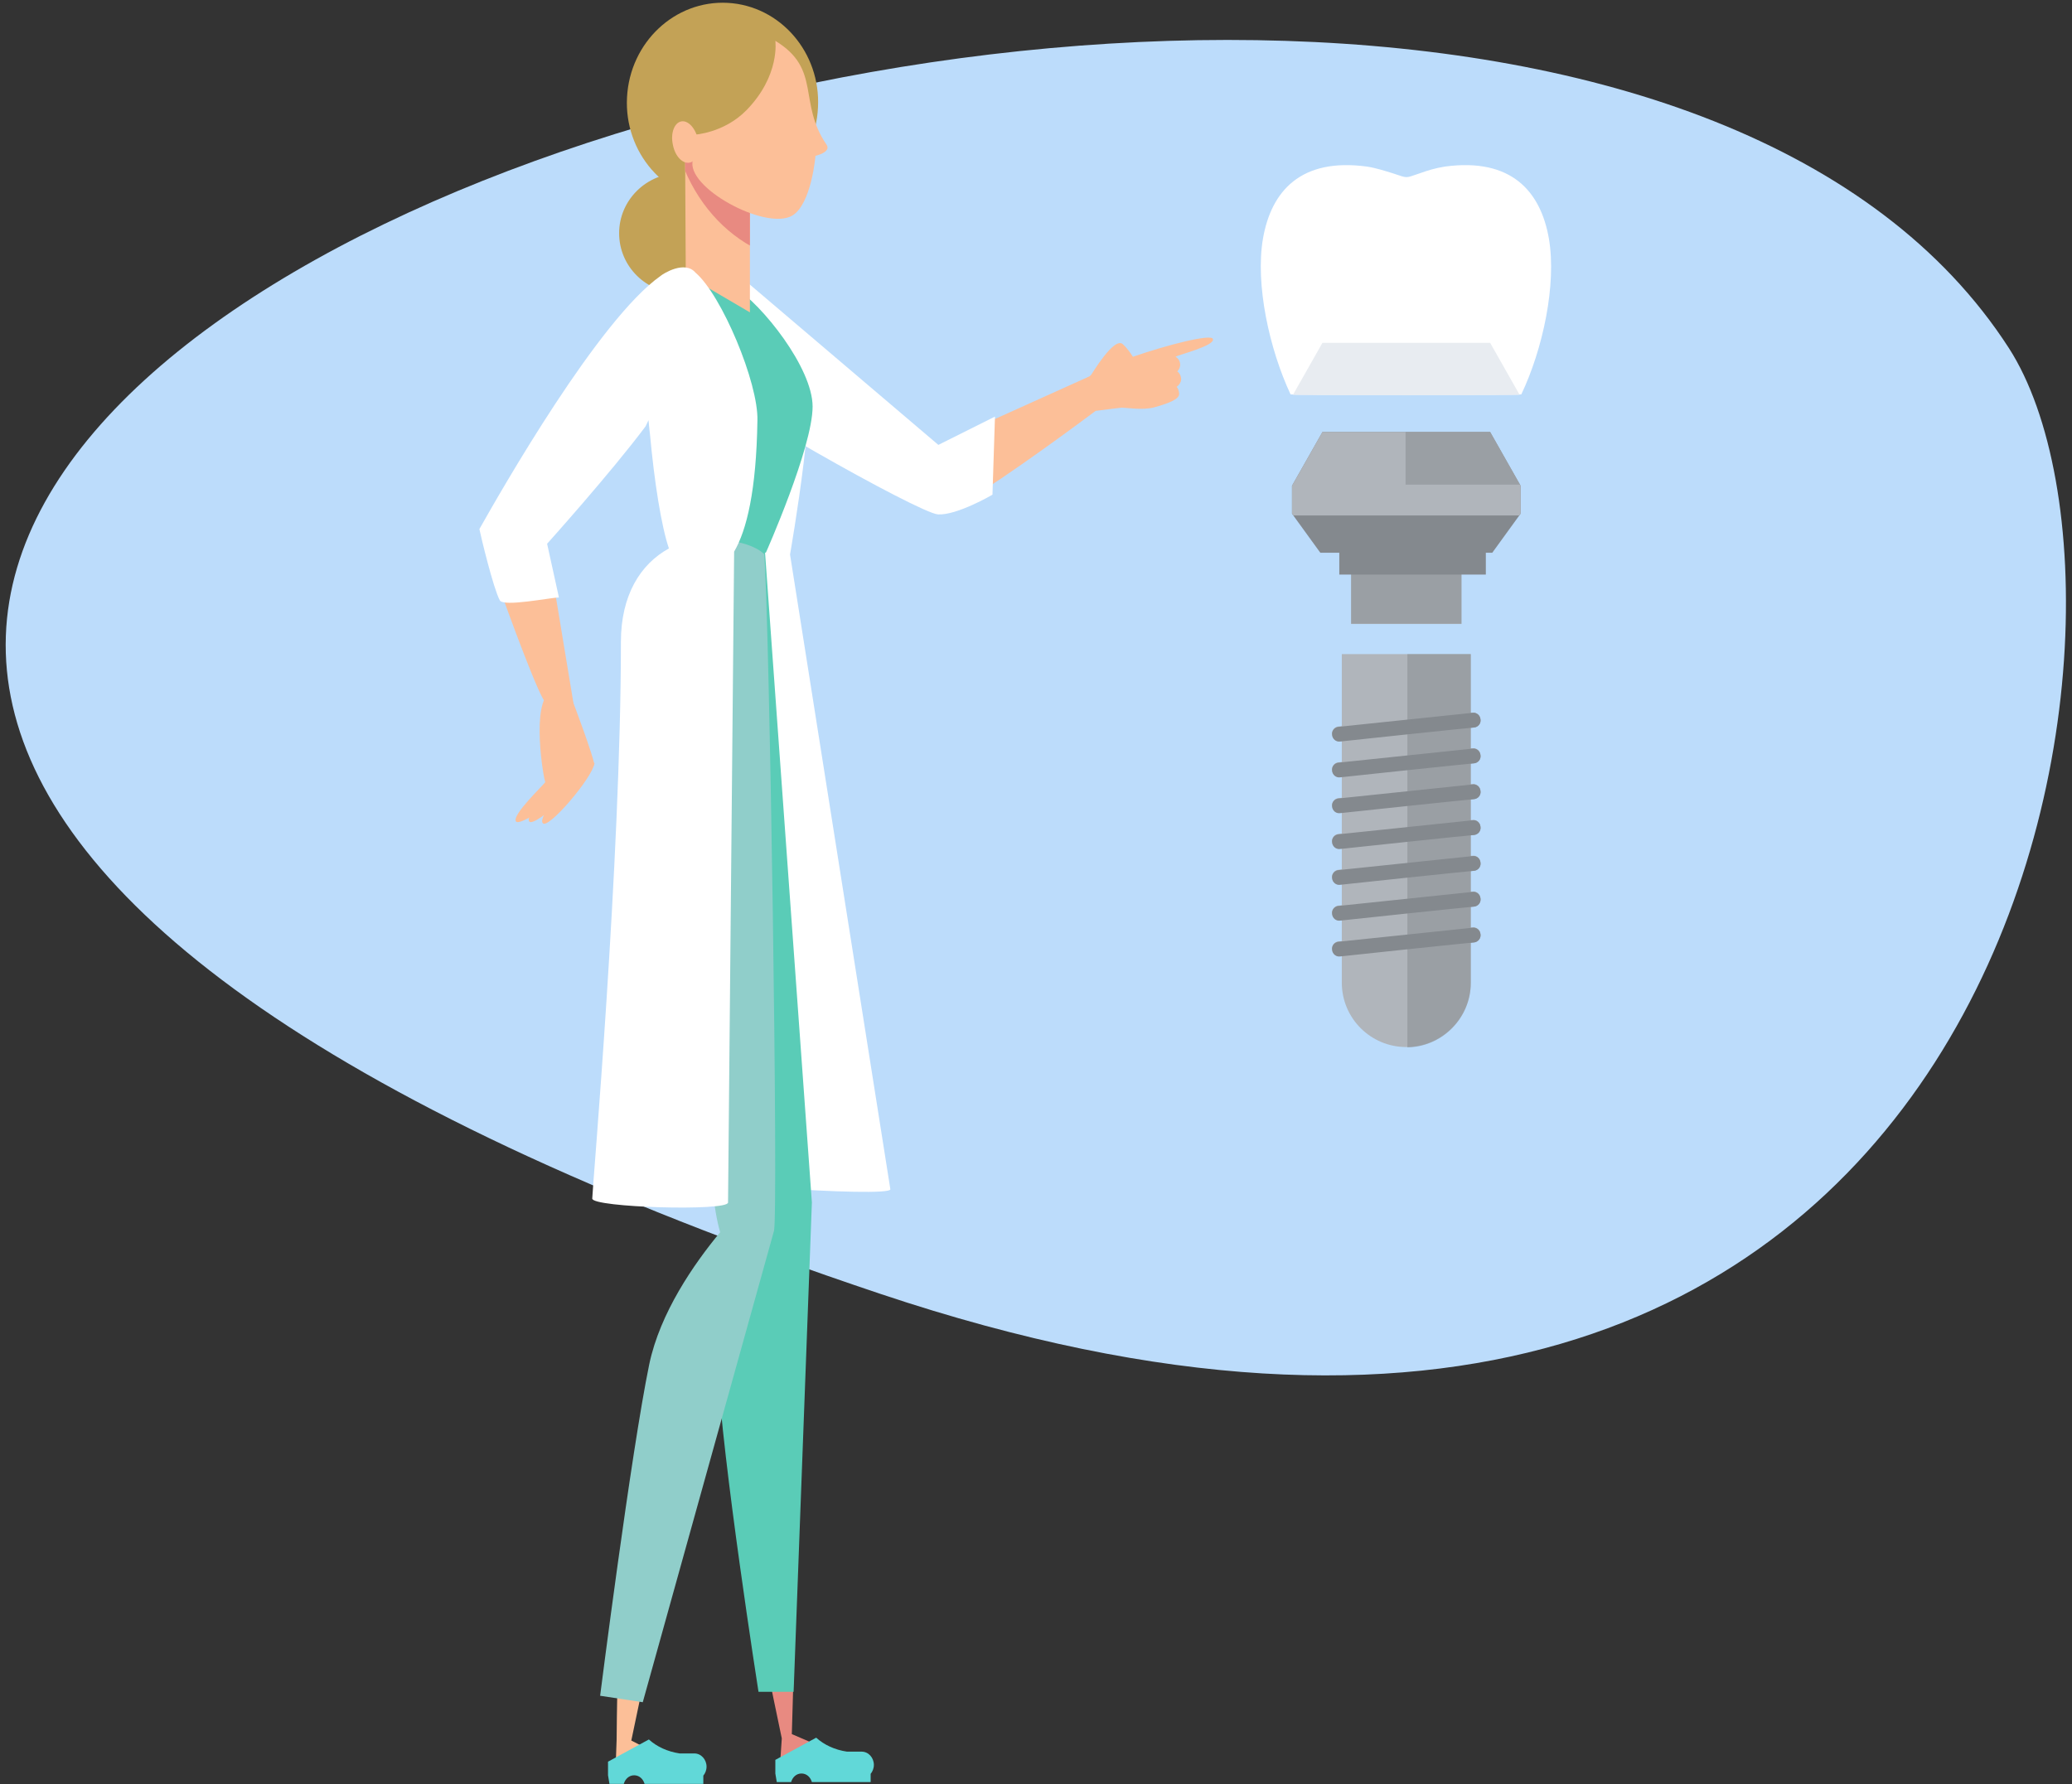 <?xml version="1.0" encoding="UTF-8"?>
<svg xmlns="http://www.w3.org/2000/svg" xmlns:xlink="http://www.w3.org/1999/xlink" version="1.1" x="0px" y="0px" viewBox="0 0 578.3 498.1" style="enable-background:new 0 0 578.3 498.1;" xml:space="preserve">
<rect x="0" y="0" width="578.3" height="498.1" fill="#333333" stroke="none"/>
<style type="text/css">
	.st0{fill:#BCDCFB;}
	.st1{fill:#B0B5BB;}
	.st2{opacity:0.5;clip-path:url(#SVGID_2_);}
	.st3{clip-path:url(#SVGID_4_);fill:#84898E;}
	.st4{fill:#84898E;}
	.st5{opacity:0.5;clip-path:url(#SVGID_6_);}
	.st6{clip-path:url(#SVGID_8_);fill:#84898E;}
	.st7{opacity:0.5;clip-path:url(#SVGID_10_);}
	.st8{clip-path:url(#SVGID_12_);fill:#84898E;}
	.st9{fill:#FFFFFF;}
	.st10{clip-path:url(#SVGID_14_);fill:#E8ECF1;}
	.st11{fill:#FCBF98;}
	.st12{fill:#C3A256;}
	.st13{fill:#E88A81;}
	.st14{fill:#5ACCB7;}
	.st15{clip-path:url(#SVGID_16_);fill:#E88A81;}
	.st16{fill:#90CECA;}
	.st17{fill:#61D8D8;}
	.st18{fill:#86E2D5;}
	.st19{fill:none;stroke:#FFFFFF;stroke-width:1.236;}
</style>
<g id="BG">
	<g>
		<g>
			<path class="st0" d="M245.7,361.2c-641.4-214.9,167.1-493.5,315-264C607.9,170.6,563.3,467.6,245.7,361.2"></path>
		</g>
	</g>
</g>
<g id="ILLUS">
	<g>
		<g>
			<g>
				<path class="st1" d="M413.2,200.8c-0.1-1.1-1.1-2-2.3-1.8c0,0-0.2,0-0.4,0v-16.4h-36v20.1c-0.5,0.1-0.8,0.1-0.9,0.1      c-1.1,0.1-2,1.1-1.8,2.3c0.1,1.1,1.1,2,2.3,1.8c0,0,0.2,0,0.4,0v5.8c-0.5,0.1-0.8,0.1-0.9,0.1c-1.1,0.1-2,1.1-1.8,2.3      c0.1,1.1,1.1,2,2.3,1.8c0,0,0.2,0,0.4,0v5.8c-0.5,0.1-0.8,0.1-0.9,0.1c-1.1,0.1-2,1.1-1.8,2.3c0.1,1.1,1.1,2,2.3,1.8      c0,0,0.2,0,0.4,0v5.8c-0.5,0.1-0.8,0.1-0.9,0.1c-1.1,0.1-2,1.1-1.8,2.3c0.1,1.1,1.1,2,2.3,1.8c0,0,0.2,0,0.4,0v5.8      c-0.5,0.1-0.8,0.1-0.9,0.1c-1.1,0.1-2,1.1-1.8,2.3c0.1,1.1,1.1,2,2.3,1.8c0,0,0.2,0,0.4,0v5.8c-0.5,0.1-0.8,0.1-0.9,0.1      c-1.1,0.1-2,1.1-1.8,2.3c0.1,1.1,1.1,2,2.3,1.8c0,0,0.2,0,0.4,0v5.8c-0.5,0.1-0.8,0.1-0.9,0.1c-1.1,0.1-2,1.1-1.8,2.3      c0.1,1.1,1.1,2,2.3,1.8c0,0,0.2,0,0.4,0v7.4c0,10,8.1,18,18,18c9.9,0,18-8.1,18-18v-11.2c0.5-0.1,0.8-0.1,0.9-0.1      c1.1-0.1,2-1.1,1.8-2.3c-0.1-1.1-1.1-2-2.3-1.8c0,0-0.2,0-0.4,0v-5.8c0.5-0.1,0.8-0.1,0.9-0.1c1.1-0.1,2-1.1,1.8-2.3      c-0.1-1.1-1.1-2-2.3-1.8c0,0-0.2,0-0.4,0v-5.8c0.5-0.1,0.8-0.1,0.9-0.1c1.1-0.1,2-1.1,1.8-2.3c-0.1-1.1-1.1-2-2.3-1.8      c0,0-0.2,0-0.4,0v-5.8c0.5-0.1,0.8-0.1,0.9-0.1c1.1-0.1,2-1.1,1.8-2.3c-0.1-1.1-1.1-2-2.3-1.8c0,0-0.2,0-0.4,0v-5.8      c0.5-0.1,0.8-0.1,0.9-0.1c1.1-0.1,2-1.1,1.8-2.3c-0.1-1.1-1.1-2-2.3-1.8c0,0-0.2,0-0.4,0v-5.8c0.5-0.1,0.8-0.1,0.9-0.1      c1.1-0.1,2-1.1,1.8-2.3c-0.1-1.1-1.1-2-2.3-1.8c0,0-0.2,0-0.4,0v-5.8c0.5-0.1,0.8-0.1,0.9-0.1C412.5,203,413.4,202,413.2,200.8"></path>
			</g>
			<g>
				<defs>
					<path id="SVGID_1_" d="M374.5,182.7v20.1c-0.5,0.1-0.8,0.1-0.9,0.1c-1.1,0.1-2,1.1-1.8,2.3c0.1,1.1,1.1,2,2.3,1.8       c0,0,0.2,0,0.4,0v5.8c-0.5,0-0.8,0.1-0.9,0.1c-1.1,0.1-2,1.1-1.8,2.3c0.1,1.1,1.1,2,2.3,1.8c0,0,0.2,0,0.4,0v5.8       c-0.5,0-0.8,0.1-0.9,0.1c-1.1,0.1-2,1.1-1.8,2.3c0.1,1.1,1.1,2,2.3,1.8c0,0,0.2,0,0.4,0v5.8c-0.5,0-0.8,0.1-0.9,0.1       c-1.1,0.1-2,1.1-1.8,2.3c0.1,1.1,1.1,2,2.3,1.8c0,0,0.2,0,0.4,0v5.8c-0.5,0.1-0.8,0.1-0.9,0.1c-1.1,0.1-2,1.1-1.8,2.3       c0.1,1.1,1.1,2,2.3,1.8c0,0,0.2,0,0.4,0v5.8c-0.5,0.1-0.8,0.1-0.9,0.1c-1.1,0.1-2,1.1-1.8,2.3c0.1,1.1,1.1,2,2.3,1.8       c0,0,0.2,0,0.4,0v5.8c-0.5,0.1-0.8,0.1-0.9,0.1c-1.1,0.1-2,1.1-1.8,2.3c0.1,1.1,1.1,2,2.3,1.8c0,0,0.2,0,0.4,0v7.4       c0,10,8.1,18,18,18c9.9,0,18-8.1,18-18v-11.2c0.5-0.1,0.8-0.1,0.9-0.1c1.1-0.1,2-1.1,1.8-2.3c-0.1-1.1-1.1-2-2.3-1.8       c-0.1,0-0.2,0-0.4,0v-5.8c0.5-0.1,0.8-0.1,0.9-0.1c1.1-0.1,2-1.1,1.8-2.3c-0.1-1.1-1.1-2-2.3-1.8c-0.1,0-0.2,0-0.4,0v-5.8       c0.5-0.1,0.8-0.1,0.9-0.1c1.1-0.1,2-1.1,1.8-2.3c-0.1-1.1-1.1-2-2.3-1.8c-0.1,0-0.2,0-0.4,0v-5.8c0.5-0.1,0.8-0.1,0.9-0.1       c1.1-0.1,2-1.1,1.8-2.3c-0.1-1.1-1.1-2-2.3-1.8c-0.1,0-0.2,0-0.4,0v-5.8c0.5-0.1,0.8-0.1,0.9-0.1c1.1-0.1,2-1.1,1.8-2.3       c-0.1-1.1-1.1-2-2.3-1.8c-0.1,0-0.2,0-0.4,0v-5.8c0.5-0.1,0.8-0.1,0.9-0.1c1.1-0.1,2-1.1,1.8-2.3c-0.1-1.1-1.1-2-2.3-1.8       c-0.1,0-0.2,0-0.4,0v-5.8c0.5-0.1,0.8-0.1,0.9-0.1c1.1-0.1,2-1.1,1.8-2.3c-0.1-1.1-1.1-2-2.3-1.8c-0.1,0-0.2,0-0.4,0v-16.4       H374.5z"></path>
				</defs>
				<clipPath id="SVGID_2_">
					<use xlink:href="#SVGID_1_" style="overflow:visible;"></use>
				</clipPath>
				<g class="st2">
					<g>
						<defs>
							<rect id="SVGID_3_" x="382" y="166" width="46.5" height="128.8"></rect>
						</defs>
						<clipPath id="SVGID_4_">
							<use xlink:href="#SVGID_3_" style="overflow:visible;"></use>
						</clipPath>
						<rect x="392.8" y="174.4" class="st3" width="24.9" height="119.2"></rect>
					</g>
				</g>
			</g>
			<g>
				<path class="st4" d="M413.2,200.8c-0.1-1.1-1.1-2-2.3-1.8c-1,0.1-36.4,3.8-37.3,3.9c-1.1,0.1-2,1.1-1.8,2.3      c0.1,1.1,1.1,2,2.3,1.8c0.7-0.1,36.7-3.9,37.3-3.9C412.5,203,413.4,202,413.2,200.8"></path>
				<path class="st4" d="M413.2,210.8c-0.1-1.1-1.1-2-2.3-1.8c-1,0.1-36.4,3.8-37.3,3.9c-1.1,0.1-2,1.1-1.8,2.3      c0.1,1.1,1.1,2,2.3,1.8c0.7-0.1,36.7-3.9,37.3-3.9C412.5,213,413.4,212,413.2,210.8"></path>
				<path class="st4" d="M413.2,220.8c-0.1-1.1-1.1-2-2.3-1.8c-1,0.1-36.4,3.8-37.3,3.9c-1.1,0.1-2,1.1-1.8,2.3      c0.1,1.1,1.1,2,2.3,1.8c0.7-0.1,36.7-3.9,37.3-3.9C412.5,223,413.4,222,413.2,220.8"></path>
				<path class="st4" d="M413.2,230.8c-0.1-1.1-1.1-2-2.3-1.8c-1,0.1-36.4,3.8-37.3,3.9c-1.1,0.1-2,1.1-1.8,2.3      c0.1,1.1,1.1,2,2.3,1.8c0.7-0.1,36.7-3.9,37.3-3.9C412.5,233,413.4,232,413.2,230.8"></path>
				<path class="st4" d="M413.2,240.8c-0.1-1.1-1.1-2-2.3-1.8c-1,0.1-36.4,3.8-37.3,3.9c-1.1,0.1-2,1.1-1.8,2.3      c0.1,1.1,1.1,2,2.3,1.8c0.7-0.1,36.7-3.9,37.3-3.9C412.5,243,413.4,242,413.2,240.8"></path>
				<path class="st4" d="M413.2,250.8c-0.1-1.1-1.1-2-2.3-1.8c-1,0.1-36.4,3.8-37.3,3.9c-1.1,0.1-2,1.1-1.8,2.3      c0.1,1.1,1.1,2,2.3,1.8c0.7-0.1,36.7-3.9,37.3-3.9C412.5,253,413.4,252,413.2,250.8"></path>
				<path class="st4" d="M413.2,260.8c-0.1-1.1-1.1-2-2.3-1.8c-1,0.1-36.4,3.8-37.3,3.9c-1.1,0.1-2,1.1-1.8,2.3      c0.1,1.1,1.1,2,2.3,1.8c0.7-0.1,36.7-3.9,37.3-3.9C412.5,263,413.4,261.9,413.2,260.8"></path>
			</g>
			<rect x="377.1" y="154" class="st1" width="30.8" height="20.2"></rect>
			<g>
				<defs>
					<rect id="SVGID_5_" x="377.1" y="154" width="30.8" height="20.1"></rect>
				</defs>
				<clipPath id="SVGID_6_">
					<use xlink:href="#SVGID_5_" style="overflow:visible;"></use>
				</clipPath>
				<g class="st5">
					<g>
						<defs>
							<rect id="SVGID_7_" x="363.7" y="130.4" width="64.3" height="46.7"></rect>
						</defs>
						<clipPath id="SVGID_8_">
							<use xlink:href="#SVGID_7_" style="overflow:visible;"></use>
						</clipPath>
						<rect x="374.5" y="138.8" class="st6" width="42.7" height="37.1"></rect>
					</g>
				</g>
			</g>
			<polygon class="st4" points="424.4,135.6 415.9,120.6 369.1,120.6 360.6,135.6 360.6,143.4 368.5,154.3 416.5,154.3 424.4,143.4         "></polygon>
			<polygon class="st1" points="369.1,120.6 360.6,135.6 360.6,143.4 361,143.9 424,143.9 424.4,143.4 424.4,135.6 415.9,120.6         "></polygon>
			<g>
				<defs>
					<polygon id="SVGID_9_" points="369.1,120.6 360.6,135.6 360.6,143.4 368.5,154.3 416.5,154.3 424.4,143.4 424.4,135.6        415.9,120.6      "></polygon>
				</defs>
				<clipPath id="SVGID_10_">
					<use xlink:href="#SVGID_9_" style="overflow:visible;"></use>
				</clipPath>
				<g class="st7">
					<g>
						<defs>
							<rect id="SVGID_11_" x="381.5" y="89.8" width="65.8" height="46.7"></rect>
						</defs>
						<clipPath id="SVGID_12_">
							<use xlink:href="#SVGID_11_" style="overflow:visible;"></use>
						</clipPath>
						<rect x="392.3" y="98.2" class="st8" width="44.2" height="37.1"></rect>
					</g>
				</g>
			</g>
			<rect x="373.8" y="150.2" class="st4" width="40.9" height="10.2"></rect>
			<g>
				<path class="st9" d="M424.6,110.1c6-12.6,9.9-30.7,7.7-43.5c-2.3-13.2-10.5-22.6-29-20.1c-2.6,0.4-4.9,1.1-7.1,1.9      c-4.2,1.4-3.1,1.4-7.4,0c-2.3-0.7-4.7-1.5-7.3-1.9c-18.5-2.5-26.7,6.9-29,20.1c-2.2,12.8,1.8,30.9,7.7,43.5      C360.3,110.3,424.7,110.3,424.6,110.1"></path>
			</g>
			<g>
				<defs>
					<path id="SVGID_13_" d="M403.4,46.6c-2.6,0.4-4.9,1.1-7.1,1.9c-4.2,1.4-3.1,1.4-7.4,0c-2.3-0.7-4.7-1.5-7.3-1.9       c-18.5-2.5-26.7,6.9-29,20.1c-2.2,12.8,1.8,30.9,7.7,43.5c0,0.2,64.3,0.2,64.3,0c4.8-10.1,8.3-23.9,8.4-35.5v-0.3       c0-2.7-0.2-5.3-0.6-7.7c-2-11.7-8.8-20.5-23.3-20.5C407.3,46.1,405.4,46.3,403.4,46.6"></path>
				</defs>
				<clipPath id="SVGID_14_">
					<use xlink:href="#SVGID_13_" style="overflow:visible;"></use>
				</clipPath>
				<polygon class="st10" points="424.4,110.7 415.9,95.7 369.1,95.7 360.6,110.7 360.6,118.5 368.5,129.4 416.5,129.4 424.4,118.5           "></polygon>
			</g>
			<g>
				<path class="st11" d="M338.5,94.6c-0.5-1.4-12.5,1.6-22.3,5c-0.9-1.4-1.9-2.7-2.8-3.5c-2.4-2.3-8.7,8.4-8.9,8.6      c-0.2,0.2-0.4,0.3-0.5,0.4l-30.8,13.9c0,0-7.3,23.1-3.4,20.8c11.6-7,31.2-21.5,36-25.1c3.1-0.4,7.1-0.9,7.3-0.9      c1.2,0,5.9,0.8,9.1-0.1c6.2-1.7,7-2.9,6.9-3.9c-0.1-0.8-0.3-1.4-0.7-1.8c0.7-0.5,1.5-1.5,1.2-2.7c-0.2-0.9-0.6-1.3-1-1.6      c0.5-0.6,1-1.5,0.7-2.5c-0.2-0.9-0.8-1.4-1.2-1.6C328.3,99.2,339.4,96.5,338.5,94.6"></path>
				<path class="st9" d="M195.6,77.5H207l54.9,46.7l15.8-7.9l-0.7,21.8c0,0-9.9,5.8-15.2,5.5c-5.3-0.3-64-33.6-64.6-37.2      C196.4,102.7,195.6,77.5,195.6,77.5"></path>
				<path class="st11" d="M144,229.3c1.2,2.1,20.8-12.1,21.8-16.1c0.1-1.2-6-17.9-6.2-17.9c-1.2-1-2.8-3.6-5.8-2.2      c-5.8,2.8-2,25-1.6,25.2C151.8,219.1,142.8,227.5,144,229.3"></path>
				<path class="st11" d="M147.7,229.3c1.2,2.1,17.2-12.3,18.2-16.2c0.1-1.2-10.4,5.1-10,5.3C155.4,219.1,146.4,227.5,147.7,229.3"></path>
				<path class="st11" d="M151.5,229.8c1.4,1.9,13.9-12.7,14.4-16.7c0-1.2-8,4.8-7.6,4.9C158,218.7,150,228.2,151.5,229.8"></path>
				<path class="st11" d="M137.6,159.1c5,14.2,13.3,36.6,14.8,37.1c2,0.6,5.5,1,7.8,1l-6.4-38.7C153.9,158.5,135.5,153,137.6,159.1"></path>
				<path class="st12" d="M189.9,81.9c9.4,0,17.1-7.5,17.1-16.8c0-9.3-7.6-16.8-17.1-16.8c-9.4,0-17.1,7.5-17.1,16.8      C172.8,74.4,180.4,81.9,189.9,81.9"></path>
				<path class="st9" d="M220.5,154.8c0,0,8.9-50.8,3.5-50.8c-15.4,0-31.9,48.2-31.9,68.1c0,61.2-8,152.9-8,155.4      c0,2.5,64.4,7,64.4,4.5L220.5,154.8z"></path>
				<path class="st13" d="M222.1,446.2c0,0-16.2-23-11.6,0.8c4,21,7.7,38.3,7.7,38.3l-0.5,7.5L237,491l-16-6.9L222.1,446.2z"></path>
				<path class="st14" d="M221.5,472.3l5.1-136.6l-13.1-181.8h-9.7l7.7,175.1c0,0-12.2,27.3-11.2,52.5c1.1,25.2,11.4,90.8,11.4,90.8      H221.5z"></path>
				<path class="st11" d="M176.2,485.9l4.3-20.5c0,0-7.5-25.6-8.1,0c-0.2,10.9-0.3,18.7-0.3,20.3l0,0l-0.3,8.4l16.5-2L176.2,485.9z"></path>
				<path class="st12" d="M200.2,56.4c-14.7-0.8-26-13.9-25.2-29.2c0.8-15.4,13.4-27.2,28.1-26.4s26,13.9,25.2,29.2      C227.6,45.3,215,57.2,200.2,56.4"></path>
				<path class="st14" d="M184,77.6c-7.5,9,0,67.1,3.8,77.9c3.8,10.8,26-1.3,26-1.3s13-29.3,13-40.7c0-10.8-14.1-28.5-21.9-33.4      C200.8,77.6,187.2,73.8,184,77.6"></path>
			</g>
			<polygon class="st11" points="191.2,40.2 209.3,43.5 209.3,87.2 191.4,76.7    "></polygon>
			<g>
				<defs>
					<polygon id="SVGID_15_" points="191.4,76.7 209.3,87.2 209.3,43.5 191.2,40.2      "></polygon>
				</defs>
				<clipPath id="SVGID_16_">
					<use xlink:href="#SVGID_15_" style="overflow:visible;"></use>
				</clipPath>
				<path class="st15" d="M227.3,73.4c22.2,0,40.1-20.6,40.1-45.9c0-25.4-18-45.9-40.1-45.9c-22.2,0-40.1,20.6-40.1,45.9      C187.1,52.9,205.1,73.4,227.3,73.4"></path>
			</g>
			<g>
				<path class="st11" d="M193.8,37.6c0,0,8.2-0.4,14.5-6.8c9.5-9.7,8.1-19.4,8.1-19.4c13,7.9,6.2,17.2,14.3,29      c1.4,2.1-3.1,3.1-3.1,3.1s-1.1,13.5-6.5,16.7c-7.4,4.3-30-8-27.7-15.6C193.6,43.9,193.8,37.6,193.8,37.6"></path>
				<path class="st16" d="M213.3,154.7c0,0-4.4-4.9-17.6-3.8c-13.2,1-22.7,18.4-21.1,38.8c1.4,17.7,22.7,132.2,24,141.1      c0.8,5.5,1.4,9.9,2.4,13.2c-7.3,8.8-16.8,22.5-19.8,36.9c-5.1,24.7-13.7,92.5-13.7,92.5l11.9,1.8l36.6-131.5      C217.3,340.6,214.8,173.8,213.3,154.7"></path>
				<path class="st9" d="M194.1,76.1c-3-3.5-9,0.3-9.7,0.9c-17.3,12.2-44.4,59.7-50.6,70.7c0.4,2,3.9,16.6,5.7,19.9      c1,1.9,14.2-0.8,16.5-0.8l-3.3-15c0,0,17.7-19.7,27.5-32.8c0,0,0.3-0.6,0.8-1.7c0.2,2.3,0.4,3.8,0.4,3.8      c1.2,13.3,3.2,25.9,5.3,32c-8,4.4-13.4,13.1-13.4,26.1c0,61.2-8,152.9-8,155.4c0,2.5,37.9,3.6,37.9,1.1c0,0,1.5-158.2,1.7-181.7      c3.5-6,6.2-17,6.5-36.6C211.7,106.9,201.4,82.3,194.1,76.1"></path>
				<path class="st17" d="M197.2,493.2c0-2-1.5-3.7-3.4-3.7c-1.9,0-4.1,0-4.1,0c-3.4-0.5-6.4-1.9-8.6-3.9l-11.4,6.2v3.8l0.4,2.4h4      c0.4-1.4,1.5-2.4,2.9-2.4c1.4,0,2.5,1,2.9,2.4h3h6.9h6.5v-2.3C196.8,495.1,197.2,494.2,197.2,493.2"></path>
				<path class="st17" d="M243.9,492.7c0-2-1.5-3.7-3.4-3.7c-1.9,0-4.1,0-4.1,0c-3.4-0.5-6.4-1.9-8.6-3.9l-11.4,6.2v3.8l0.4,2.4h4      c0.4-1.4,1.5-2.4,2.9-2.4c1.4,0,2.5,1,2.9,2.4h3h6.9h6.5v-2.3C243.5,494.6,243.9,493.7,243.9,492.7"></path>
				<path class="st18" d="M192.5,37.8"></path>
			</g>
			<path class="st19" d="M192.5,37.8"></path>
			<g>
				<path class="st11" d="M192.5,45.4c1.9-0.4,3-3.3,2.3-6.5c-0.7-3.2-2.8-5.4-4.7-5c-1.9,0.4-3,3.3-2.3,6.5      C188.4,43.6,190.5,45.8,192.5,45.4"></path>
			</g>
		</g>
	</g>
</g>
</svg>
